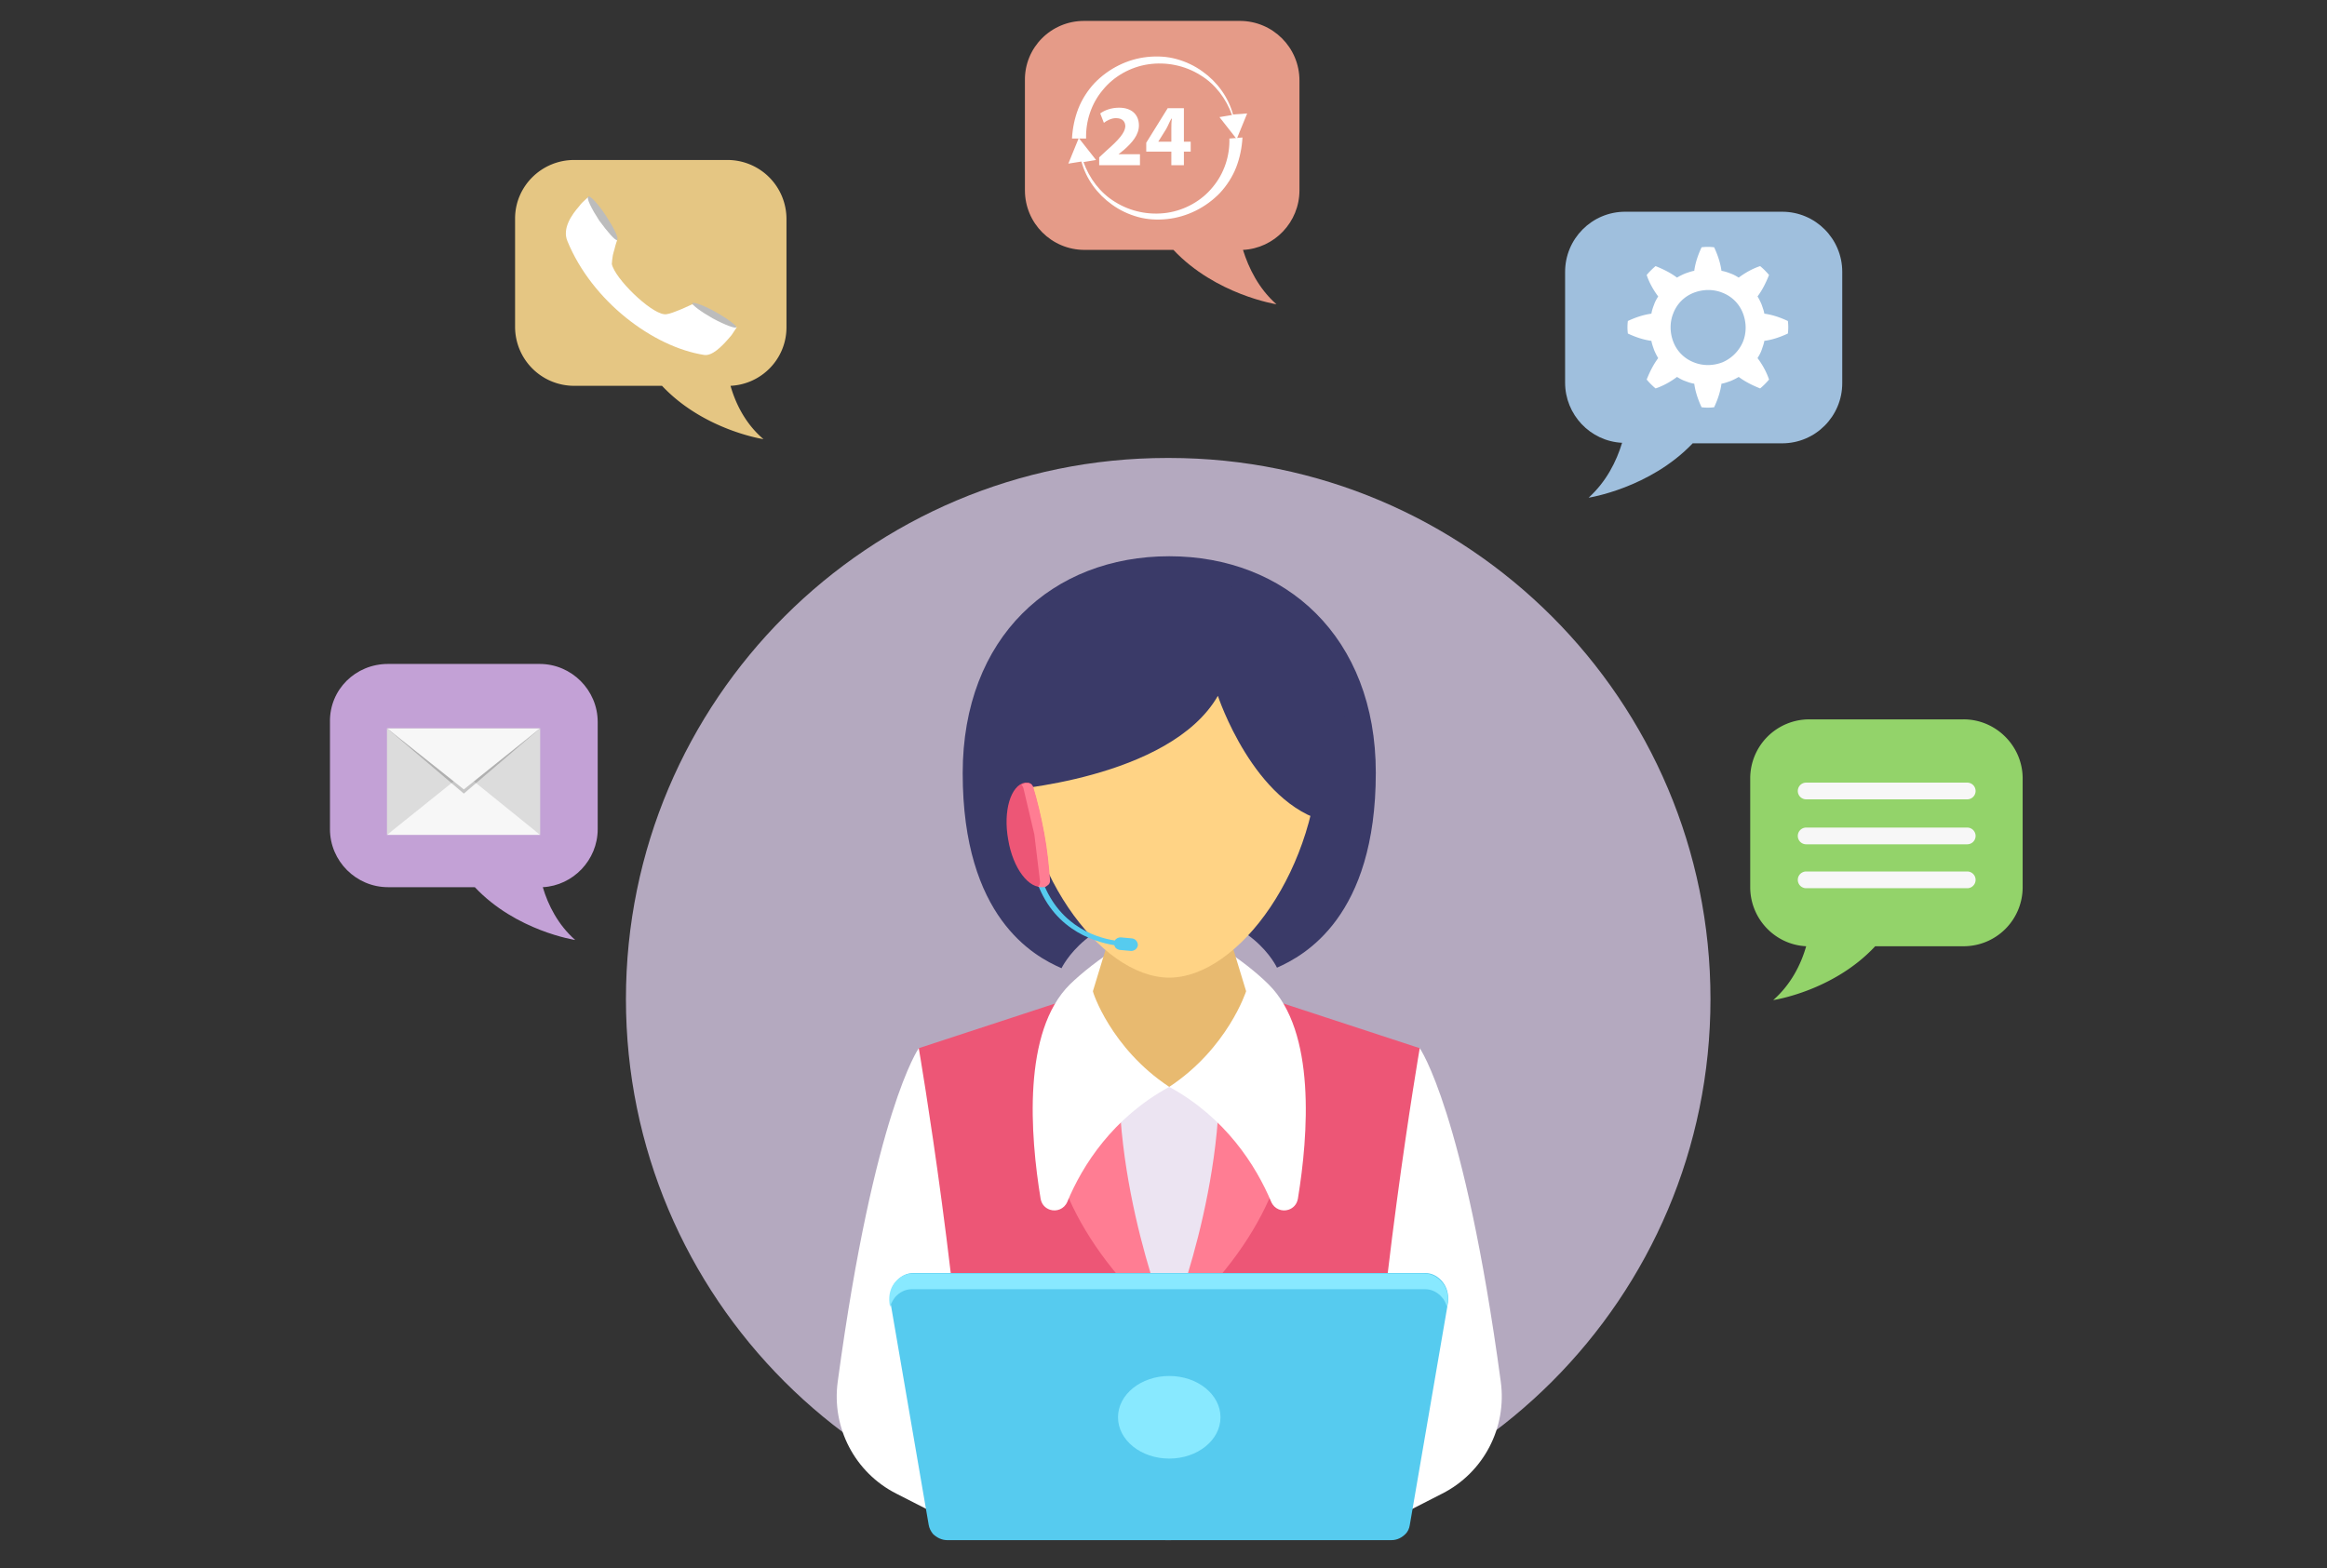 <svg xmlns="http://www.w3.org/2000/svg" xmlns:xlink="http://www.w3.org/1999/xlink" width="445" height="300" xmlns:v="https://vecta.io/nano"><rect width="100%" height="100%" fill="#333333" stroke="none"/><path d="M223.4 87.6h.2c57.2 0 103.5 46.4 103.5 103.5 0 57.2-46.4 103.5-103.5 103.5h-.4c-57.2 0-103.5-46.4-103.5-103.5 0-57.2 46.4-103.5 103.5-103.5h.2z" fill="#b4a9bf"/><path d="M375.5 137.6H346a11.29 11.29 0 0 0-11.3 11.3v20.8c0 6 4.7 11 10.7 11.3-1 3.5-2.9 7.3-6.3 10.3 0 0 11.5-1.7 19.5-10.3h16.9a11.29 11.29 0 0 0 11.3-11.3v-20.8c0-6.2-5.1-11.3-11.3-11.3z" fill="#93d36a"/><g fill="#f7f7f7"><use xlink:href="#B"/><use xlink:href="#B" y="8.6"/><use xlink:href="#B" y="17"/></g><path d="M340.8 40.5h-30c-6.4 0-11.5 5.2-11.5 11.5v21.2c0 6.1 4.8 11.2 10.9 11.5-1.1 3.6-3 7.4-6.4 10.5 0 0 11.7-1.8 19.9-10.4h17.1c6.4 0 11.5-5.2 11.5-11.5V52c0-6.3-5.1-11.5-11.5-11.5z" fill="#9fbfdd"/><path d="M337.4 65.2c1.5-.2 3-.7 4.5-1.4.1-.8.1-1.6 0-2.4-1.5-.7-3-1.2-4.5-1.4-.1-.6-.3-1.1-.5-1.7a11.94 11.94 0 0 0-.8-1.6c.9-1.2 1.6-2.6 2.2-4.1a13.65 13.65 0 0 0-1.7-1.7c-1.5.5-2.9 1.3-4.1 2.2-.5-.3-1-.6-1.6-.8-.5-.2-1.1-.4-1.7-.5-.2-1.5-.7-3-1.4-4.5-.8-.1-1.6-.1-2.4 0-.7 1.5-1.2 3-1.4 4.5-.6.1-1.1.3-1.7.5a11.94 11.94 0 0 0-1.6.8c-1.2-.9-2.6-1.6-4.1-2.2a13.65 13.65 0 0 0-1.7 1.7c.5 1.5 1.3 2.9 2.2 4.1-.3.5-.6 1-.8 1.6-.2.5-.4 1.1-.5 1.7-1.5.2-3 .7-4.5 1.4-.1.8-.1 1.6 0 2.4 1.5.7 3 1.2 4.5 1.4.1.6.3 1.1.5 1.7a11.94 11.94 0 0 0 .8 1.6c-.9 1.2-1.6 2.6-2.2 4.1a13.65 13.65 0 0 0 1.7 1.7c1.5-.5 2.9-1.3 4.1-2.2.5.3 1 .6 1.6.8.5.2 1.1.4 1.7.5.2 1.5.7 3 1.4 4.5.8.1 1.6.1 2.4 0 .7-1.5 1.2-3 1.4-4.5.6-.1 1.1-.3 1.7-.5a11.94 11.94 0 0 0 1.6-.8c1.2.9 2.6 1.6 4.1 2.2a13.65 13.65 0 0 0 1.7-1.7c-.5-1.5-1.3-2.9-2.2-4.1.3-.5.6-1 .8-1.6s.4-1.1.5-1.7zm-8 4.1c-1.8.7-3.8.7-5.5 0a6.81 6.81 0 0 1-3.9-3.9c-.7-1.8-.7-3.8 0-5.5a6.81 6.81 0 0 1 3.9-3.9c1.8-.7 3.8-.7 5.5 0a6.81 6.81 0 0 1 3.9 3.9c.7 1.8.7 3.8 0 5.5a7.44 7.44 0 0 1-3.9 3.9z" fill="#fff"/><path d="M109.8 30.6h29.3a11.29 11.29 0 0 1 11.3 11.3v20.7c0 6-4.7 10.9-10.7 11.2 1 3.5 2.9 7.3 6.3 10.2 0 0-11.4-1.7-19.4-10.2h-16.8a11.29 11.29 0 0 1-11.3-11.3V41.8c0-6.2 5.1-11.2 11.3-11.2z" fill="#e5c683"/><path d="M140.9 62.6l-1 1.5c-.2.2-.4.5-.6.7-1.3 1.5-3.1 3.3-4.6 3.1-9.8-1.5-21.5-10.3-26.2-21.8-1-2.4.8-5 2.3-6.7.2-.3.4-.5.6-.7.6-.6 1.1-1 1.1-1L118 46s-.3.8-.5 1.7c-.1.3-.2.7-.3 1.1-.1.7-.2 1.3-.2 1.7.6 2.8 7.3 9.3 10 9.6.5.1 1.4-.2 2.4-.6h0c.3-.1.7-.3 1-.4l2-.9 8.5 4.4z" fill="#fff"/><path d="M115.9 41.3c1.5 2.3 2.5 4.3 2.1 4.6-.3.2-1.8-1.5-3.4-3.7-1.5-2.3-2.5-4.3-2.1-4.6.3-.3 1.9 1.4 3.4 3.7zm20.4 19.6c-2.3-1.3-4-2.6-3.9-2.9.2-.3 2.2.4 4.5 1.7s4 2.6 3.9 2.9-2.1-.4-4.5-1.7z" fill="#bcbcbc"/><path d="M74.2 127h29c6.1 0 11.1 5 11.1 11.1v20.5c0 5.9-4.7 10.8-10.5 11.1 1 3.4 2.9 7.2 6.2 10.1 0 0-11.3-1.7-19.2-10.1H74.2c-6.1 0-11.1-5-11.1-11.1v-20.5C63 131.9 68 127 74.2 127z" fill="#c3a1d6"/><g fill="#dcdcdc"><path d="M103.3 159.7l-14.6-10.2 14.6-10.2z"/><path d="M74 159.7l14.7-10.2L74 139.3z"/></g><path d="M103.3 159.7l-14.6-11.8L74 159.7z" fill="#f7f7f7"/><path d="M103.3 139.3l-14.6 12.5L74 139.3z" opacity=".2"/><path d="M103.3 139.3L88.7 151 74 139.3z" fill="#f7f7f7"/><path d="M207.3 4h29.8c6.3 0 11.4 5.1 11.4 11.4v21c0 6.1-4.8 11.1-10.8 11.4 1.1 3.5 3 7.4 6.4 10.4 0 0-11.6-1.8-19.7-10.4h-17c-6.3 0-11.4-5.1-11.4-11.4v-21C195.9 9.1 201 4 207.3 4z" fill="#e59b88"/><g fill="#fff"><path d="M235.8 21.9c-.9-3.3-3-6.2-5.8-8.2-1.5-1.1-3.2-1.9-5-2.4s-3.7-.6-5.6-.4c-3.8.4-7.4 2.2-10.1 5-1.3 1.4-2.4 3.1-3.1 4.9s-1.1 3.8-1.2 5.7h2.7c-.1-3.3 1-6.7 3.2-9.3 2.1-2.6 5.3-4.4 8.7-4.9s7 .2 10 2.1c2.8 1.7 4.9 4.5 6 7.6l-2.4.4 3.3 4.2 2-4.9-2.7.2z"/><path d="M235.1 26.5c.1 3.3-1 6.7-3.2 9.3-2.1 2.6-5.3 4.4-8.7 4.9s-7-.2-10-2.1c-2.8-1.7-4.9-4.5-6-7.6l2.4-.4-3.3-4.2-2 4.9 2.5-.4c.9 3.3 3 6.2 5.8 8.2 1.5 1.1 3.2 1.9 5 2.4s3.7.6 5.6.4c3.8-.4 7.4-2.2 10.1-5 1.3-1.4 2.4-3.1 3.1-4.9s1.1-3.8 1.2-5.7l-2.5.2zm-24.9 5.1v-1.5l1.4-1.3c2.4-2.1 3.5-3.4 3.6-4.6 0-.9-.5-1.6-1.8-1.6-.9 0-1.8.5-2.3.9l-.7-1.8c.8-.6 2.1-1.1 3.6-1.1 2.5 0 3.8 1.4 3.8 3.4 0 1.8-1.3 3.3-2.9 4.7l-1 .8h4.1v2.1h-7.8zm13.8 0V29h-4.8v-1.7l4.1-6.6h3.1v6.4h1.3V29h-1.3v2.6H224zm0-4.5v-2.4c0-.7 0-1.3.1-2h-.1c-.4.7-.6 1.3-1 2l-1.5 2.4h2.5zm47.5 173.4s8.5 12 15.5 63.8c1.2 8.8-3.3 17.4-11.2 21.4l-9.2 4.7-14.3-69.2 19.2-20.7zm-95.8 0s-8.5 12-15.5 63.8c-1.2 8.8 3.3 17.4 11.2 21.4l9.2 4.7 14.3-69.2-19.2-20.7z"/></g><path d="M223.6 184.8l47.9 15.7s-8.4 48.7-10.1 89.9h-75.6c-1.7-41.2-10.1-89.9-10.1-89.9l47.9-15.7z" fill="#ed5676"/><path d="M242.5 207.9l-4.2 26.1-14.7 19.9-14.7-19.9-4.2-26.1z" fill="#ece4f2"/><g fill="#ff7d93"><path d="M223.6 253.9s11.6-28 9.3-54.7l8-10.4c0-.1 21.5 31.2-17.3 65.1z"/><path d="M223.6 253.9s-11.6-28-9.3-54.7l-8-10.4c0-.1-21.6 31.2 17.3 65.1z"/></g><path d="M223.6 207.9c10.8 5.9 16.6 15.1 19.5 22 .6 1.4 2.1 1.9 3.3 1.5.9-.3 1.6-1 1.8-2.1 2-12.2 3.5-32-5.6-41-4.5-4.5-13.7-10.8-19-11.3-5.3.5-14.5 6.9-19 11.3-9.1 9-7.6 28.8-5.6 41 .2 1.1.9 1.8 1.8 2.1 1.2.4 2.7-.1 3.3-1.5 2.9-7 8.7-16.1 19.5-22z" fill="#fff"/><path d="M223.6 207.9c11.2-7.4 14.7-18.3 14.7-18.3l-4.6-15.1h-20.1l-4.6 15.1c-.1 0 3.4 10.9 14.6 18.3z" fill="#e8ba70"/><path d="M223.6 106.4c22.2 0 39.5 15.4 39.5 41.4 0 27.6-13.7 35-18.9 37.3 0 0-4.9-10.7-20.5-10.7S203 185.2 203 185.2c-5.3-2.3-18.9-9.7-18.9-37.3 0-26.1 17.2-41.5 39.5-41.5z" fill="#3a3a68"/><path d="M223.6 187c13.3 0 28.7-21.1 28.7-44.5 0-23.6-14.7-31.3-28.7-31.3-13.9 0-28.7 7.7-28.7 31.3 0 23.5 15.4 44.5 28.7 44.5z" fill="#ffd385"/><path d="M191.9 151.2s31.8-2.1 41-18.1c0 0 6.8 20.7 20.9 24.1l3.5-19.6-8.8-20.3-21.8-8.4-17.7 2.3-14.8 11.6-4.4 13.2 2.1 15.2z" fill="#3a3a68"/><path d="M272.5 243.5c1.3 0 2.4.6 3.2 1.5 1 1.1 1.4 2.6 1.2 4.2l-7.3 42.5c-.1.7-.4 1.3-.8 1.7-.7.7-1.6 1.2-2.7 1.2h-85c-1 0-2-.5-2.7-1.2-.4-.5-.7-1.1-.8-1.7l-7.3-42.5c-.3-1.6.2-3.2 1.2-4.2.8-.9 1.9-1.5 3.2-1.5h97.8z" fill="#56cbef"/><g fill="#88e9ff"><path d="M272.5 246.6c1.3 0 2.4.6 3.2 1.5.5.5.8 1.2 1 1.9l.1-.7c.3-1.6-.2-3.2-1.2-4.2-.8-.9-1.9-1.5-3.2-1.5h-97.9c-1.3 0-2.4.6-3.2 1.5-1 1.1-1.4 2.6-1.2 4.2l.1.7c.2-.7.6-1.4 1-1.9.8-.9 1.9-1.5 3.2-1.5h98.1z"/><ellipse cx="223.6" cy="271.1" rx="9.8" ry="7.9"/></g><path d="M197.8 167.1l1-.3c2.8 9.9 10.4 12.5 14.4 13.1.2-.4.7-.6 1.1-.6l2.2.2c.7.1 1.1.7 1.1 1.3-.1.7-.7 1.1-1.3 1.1l-2.2-.2c-.5-.1-.9-.4-1-.9-4.3-.7-12.5-3.4-15.3-13.7z" fill="#56cbef"/><path d="M192.8 160.6c-1-5.5.5-10.4 3.2-10.9h.3c.2 0 .4 0 .6.1.3.1.5.4.6.7.8 2.6 1.5 5.6 2.1 8.8s.9 6.3 1.1 9c0 .4-.1.7-.4.9-.1.1-.3.2-.4.3-.1 0-.2.1-.3.1-2.8.6-5.9-3.5-6.8-9z" fill="#ed5676"/><path d="M198.5 169.6c.3-.2.4-.6.4-.9l-1.1-9.1-2.1-8.9c-.1-.2-.2-.5-.4-.6.2-.1.5-.2.8-.3h.3c.2 0 .4 0 .6.1.3.1.5.4.6.7.8 2.6 1.5 5.6 2.1 8.8s.9 6.3 1.1 9c0 .4-.1.7-.4.9-.1.1-.3.2-.4.3-.1 0-.2.1-.3.1-.5 0-.9 0-1.2-.1h0z" fill="#ff7d93"/><defs ><path id="B" d="M376.2 152.9h-30.8a1.58 1.58 0 1 1 0-3.2h30.8a1.58 1.58 0 1 1 0 3.2z"/></defs></svg>